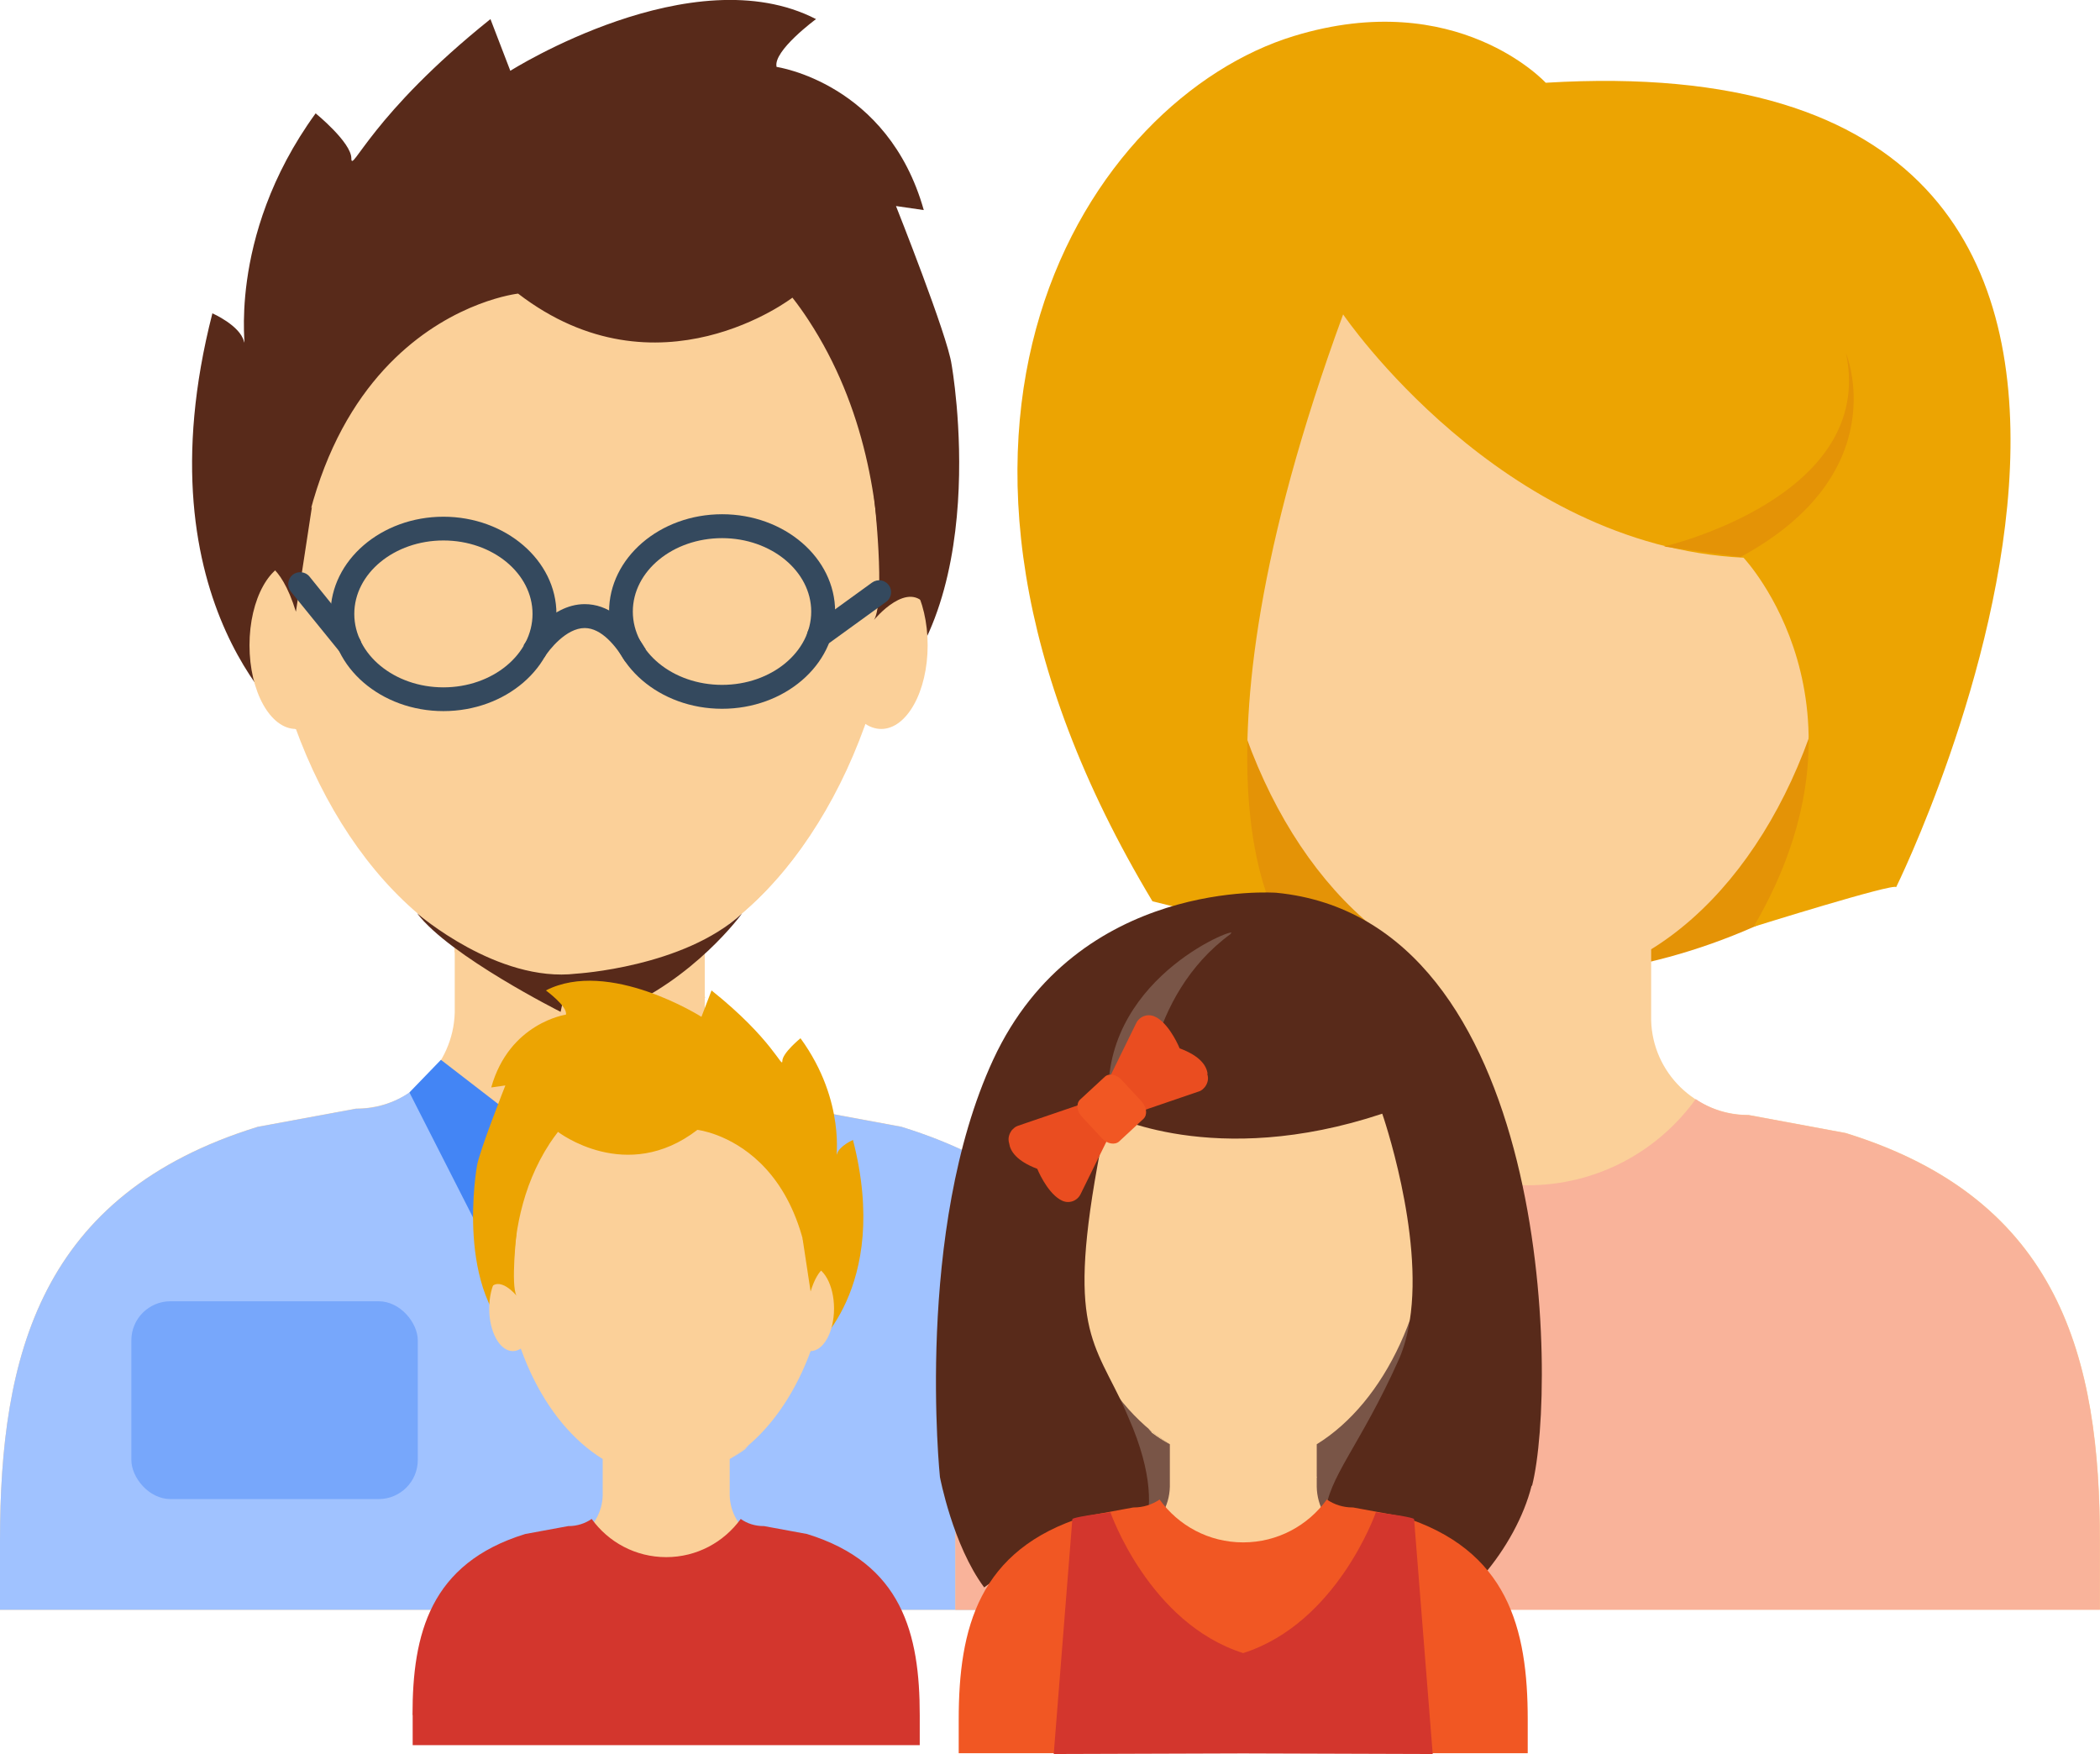<?xml version="1.0" encoding="UTF-8"?><svg xmlns="http://www.w3.org/2000/svg" viewBox="0 0 135.26 112.97"><defs><style>.d{fill:#f9b39a;}.e{fill:#a0c2ff;}.f{fill:#fbd099;}.g{fill:#34495e;}.h{fill:#e49306;}.i{fill:#77a7fb;}.j{fill:#4385f5;}.k{fill:#795547;}.l{fill:#eca402;}.m{fill:#d3362d;}.n{fill:#ea4d20;}.o{fill:#582a1a;}.p{fill:#f15723;}</style></defs><g id="a"/><g id="b"><g id="c"><g><g><g><g><path class="f" d="M58.08,72.57l-6.33-1.17h-.06c-3.41-.03-6.21-2.77-6.3-6.18v-4.64c7.47-4.61,12.69-15.39,12.69-27.96,0-16.78-9.28-25.32-20.74-25.32h0c-11.46,0-20.74,8.54-20.74,25.32,0,12.57,5.23,23.36,12.69,27.96v4.64c-.1,3.41-2.89,6.15-6.3,6.18h-.06l-6.33,1.17C2.58,76.9,0,87.29,0,99.25v4.43H74.68v-4.43c0-11.95-2.59-22.34-16.6-26.67Z"/><path class="f" d="M45.42,64.25s0-.04-.03-.06v.06h.03Z"/></g><g><path class="f" d="M52.58,53.15c-1.97,3.19-4.43,5.74-7.19,7.43v4.4c-1.6,.53-3.26,.8-4.95,.8-4.12,0-7.97-1.63-11.16-4.46v-.74c2.43,1.38,5.07,2.13,7.84,2.13,6.15,0,11.71-3.72,15.46-9.56Z"/><path class="f" d="M45.42,64.25h-.03v-.06s.03,.06,.03,.06Z"/></g><path class="e" d="M74.68,99.25v4.43H0v-4.43c0-11.95,2.58-22.34,16.6-26.67l6.33-1.17h.06c1.23,0,2.4-.37,3.38-1.05,2.46,3.41,6.45,5.63,10.97,5.63s8.51-2.22,10.97-5.63c.98,.68,2.15,1.05,3.38,1.05h.06l6.33,1.17c14.01,4.33,16.59,14.72,16.59,26.67Z"/><path class="f" d="M29.17,60.53c-.61-.34-1.23-.74-1.81-1.17t-.06-.03s-.03-.03-.03-.06c-.12-.12-.25-.28-.37-.43,.73,.61,1.48,1.2,2.28,1.69Z"/><path class="o" d="M19.06,46.94s-10.24-7.81-5.38-26.76c0,0,1.76,.77,2.03,1.8,.26,1.02-1.27-6.57,4.62-14.68,0,0,2.3,1.87,2.3,2.9s1.28-2.82,8.96-8.97l1.28,3.33s11.73-7.43,19.69-3.33c0,0-2.79,2.05-2.54,3.08,0,0,7.17,1.02,9.48,9.22l-1.79-.26s3.33,8.37,3.58,10.2c0,0,2.92,16.21-5.48,22.5,0,0,3.59-14.18-3.74-25.36-.32-.49-.66-.97-1.03-1.44,0,0-8.65,6.67-17.67-.26,0,0-16.39,1.78-14.34,28.04Z"/><path class="f" d="M22.05,41.56c0,2.97-1.34,5.39-2.99,5.39s-2.99-2.42-2.99-5.39,1.33-5.39,2.99-5.39,2.99,2.41,2.99,5.39Z"/><path class="f" d="M59.75,41.56c0,2.97-1.34,5.39-2.99,5.39s-2.99-2.42-2.99-5.39,1.33-5.39,2.99-5.39,2.99,2.41,2.99,5.39Z"/><path class="o" d="M16.74,36.17s1.29-.11,2.32,3.23l1.03-6.75-3.35,3.52Z"/><path class="o" d="M56.3,31.99s.75,6.65,0,7.93c0,0,2.25-2.74,3.45-.77,.47,.77-3.45-7.16-3.45-7.16Z"/><path class="g" d="M28.56,45.8c-4.01,0-7.27-2.81-7.27-6.26s3.27-6.26,7.27-6.26,7.28,2.81,7.28,6.26-3.27,6.26-7.28,6.26Zm0-10.99c-3.16,0-5.74,2.12-5.74,4.73s2.58,4.73,5.74,4.73,5.74-2.12,5.74-4.73-2.57-4.73-5.74-4.73Z"/><path class="g" d="M46.51,45.65c-4.02,0-7.28-2.81-7.28-6.26s3.26-6.27,7.28-6.27,7.28,2.81,7.28,6.27-3.27,6.26-7.28,6.26Zm0-10.99c-3.17,0-5.75,2.12-5.75,4.73s2.58,4.72,5.75,4.72,5.74-2.12,5.74-4.72-2.58-4.73-5.74-4.73Z"/><path class="o" d="M26.89,58.84s5.15,4.48,10.23,3.87c0,0,6.92-.41,10.67-3.87,0,0-3.06,4.25-8.18,6.33l-.39-1.76-1.28,1.76-1.47-1.7-.36,1.7s-7.15-3.59-9.23-6.33Z"/><path class="g" d="M40.27,42.61c-.59-.99-1.52-2.16-2.61-2.16h0c-1.19,0-2.29,1.39-2.62,1.92l-1.32-.8c.07-.11,1.64-2.66,3.94-2.66h0c1.46,0,2.77,.97,3.93,2.91l-1.32,.79Z"/><path class="g" d="M22.52,42.32c-.23,0-.45-.09-.6-.29l-3.19-3.93c-.26-.33-.21-.81,.12-1.08,.33-.26,.82-.21,1.08,.11l3.18,3.94c.27,.33,.21,.81-.11,1.08-.15,.11-.31,.17-.49,.17Z"/><path class="g" d="M52.74,41.72c-.23,0-.47-.11-.62-.32-.25-.34-.17-.82,.17-1.07l3.88-2.81c.35-.25,.83-.17,1.08,.17,.25,.34,.17,.83-.17,1.07l-3.88,2.81c-.14,.1-.3,.15-.45,.15Z"/><g><polygon class="j" points="28.4 68.26 38.42 75.99 33.32 84.02 26.37 70.36 28.4 68.26"/><polygon class="j" points="46.27 68.26 38.42 75.99 43.65 84.02 48.31 70.36 46.27 68.26"/></g></g><rect class="i" x="8.46" y="83.81" width="18.45" height="12.74" rx="2.52" ry="2.52"/></g><g><path class="h" d="M74.86,44.22s4.76,14.46,7.83,15.65c3.06,1.19,15.39,6.38,30.31-.19,16.54-7.28,8.13-18.85,8.13-18.85l-46.26,3.4Z"/><g><g><path class="f" d="M77.92,72.97l6.25-1.16h.06c3.37-.03,6.13-2.73,6.22-6.09v-4.58c-7.37-4.55-12.53-15.2-12.53-27.61,0-16.56,9.16-25,20.48-25h0c11.32,0,20.48,8.43,20.48,25,0,12.41-5.16,23.06-12.53,27.61v4.58c.09,3.36,2.85,6.07,6.22,6.09h.06l6.25,1.16c13.83,4.27,16.38,14.53,16.38,26.33v4.37H61.54v-4.37c0-11.8,2.54-22.06,16.38-26.33Z"/><path class="f" d="M90.42,64.75s0-.03,.03-.06v.06h-.03Z"/></g><path class="f" d="M90.42,64.75h.03v-.06s-.03,.06-.03,.06Z"/><path class="d" d="M61.54,99.31v4.37h73.71v-4.37c0-11.8-2.55-22.06-16.38-26.33l-6.25-1.16h-.06c-1.21,0-2.37-.36-3.34-1.03-2.43,3.37-6.37,5.55-10.83,5.55s-8.4-2.18-10.83-5.55c-.97,.66-2.12,1.03-3.34,1.03h-.06l-6.25,1.16c-13.83,4.27-16.37,14.53-16.37,26.33Z"/><path class="l" d="M86.51,20.25s10.12,14.91,25.79,15.67c0,0,8.99,9.49,.65,23.77,0,0,9.08-2.84,9.18-2.55,0,0,27.07-54.82-22.57-51.81,0,0-5.71-6.22-16.22-3.01-13.13,4.01-27.42,25.25-9.11,55.73,0,0,7.93,1.98,8.45,1.81,0,0-7.29-9.28,3.83-39.61Z"/><path class="h" d="M107.17,35.2s13.7-3.16,11.73-12.45c0,0,3.23,7.7-6.8,13.13l-4.93-.68Z"/></g></g><g><path class="k" d="M91.95,91.37c0,9.48-5.31,17.17-11.88,17.17s-11.87-7.69-11.87-17.17,5.32-17.17,11.87-17.17,11.88,7.69,11.88,17.17Z"/><g><path class="f" d="M86.54,98.78l-6.46,4.04-6.46-4.04c1.01-.63,1.7-1.75,1.73-3.03v-2.73c-4.39-2.71-7.45-9.03-7.45-16.42,0-4.93,1.35-8.64,3.56-11.11,2.21-2.49,5.26-3.73,8.63-3.73,6.72,0,12.16,5,12.16,14.84,0,7.38-3.05,13.71-7.44,16.42v2.73c.02,1.29,.71,2.4,1.74,3.03Z"/><path class="f" d="M84.82,95.17s0-.02-.02-.03v.03h.02Z"/></g><g><path class="f" d="M90.79,85.06c.9-5.66-1.77-13.34-1.77-13.34-10.85,3.61-17.69,0-17.69,0-2.74,13.09-1.23,14.2,.81,18.38-2.59-3.27-4.24-8.1-4.24-13.49,0-4.92,1.35-8.64,3.58-11.13,2.2-2.47,5.25-3.73,8.6-3.73,6.73,0,12.18,5.02,12.18,14.86,0,3.07-.54,5.95-1.46,8.46Z"/><path class="f" d="M84.82,95.17h-.02v-.03s.02,.03,.02,.03Z"/></g><path class="f" d="M84.82,95.17h-.02v-.03s.02,.03,.02,.03Z"/><path class="f" d="M84.82,95.17h-.02v-.03s.02,.03,.02,.03Z"/><path class="f" d="M75.28,92.98c-.36-.19-.72-.43-1.06-.68t-.03-.02s-.02-.02-.02-.04c-.07-.07-.15-.16-.22-.26,.44,.36,.86,.71,1.33,.99Z"/><path class="o" d="M98.65,95.69c-.49,1.97-1.66,4.08-3.1,5.76-.16-.09-.34-.18-.52-.27-.19-.11-.42-.22-.63-.31-.21-.11-.45-.2-.68-.29-.47-.2-.95-.36-1.46-.52l-3.71-.69h-.04c-.36,0-.7-.05-1.05-.16-.12-.04-.24-.07-.35-.13-.11-.05-.22-.1-.32-.16-.09-.05-.18-.11-.26-.16-.49-.3-.88-.71-1.17-1.21,.15-2.38,2.25-4.41,4.76-10.04,.32-.74,.54-1.57,.68-2.44,.9-5.66-1.77-13.34-1.77-13.34-10.85,3.61-17.69,0-17.69,0-2.74,13.09-1.23,14.2,.81,18.38,.27,.56,.54,1.19,.83,1.89,1.39,3.5,1.12,5.61,.63,6.78-.15,.09-.29,.18-.45,.25-.29,.14-.6,.24-.91,.29-.2,.03-.39,.05-.59,.05h-.04l-3.71,.69c-1.02,.32-1.95,.68-2.77,1.12-.27,.14-.53,.27-.78,.43-.32,.19-.65,.39-.93,.6-.02,.01-.02,.03-.04,.03-2.02-2.71-2.85-7.11-2.85-7.11,0,0-1.65-15.89,3.43-26.88,5.44-11.73,18.24-10.75,18.24-10.75,17.69,1.73,18.13,31.6,16.47,38.19Z"/><path class="k" d="M79.26,60.14c.84-.62-7.99,2.56-7.87,10.37l2.33,.91s0-7.22,5.55-11.27Z"/><g><path class="n" d="M65,73.64c-.09-.29-.02-.57,.14-.8,0,0,0-.01,0-.01h0c.11-.13,.24-.26,.42-.32l4.86-1.66c.25-.37,.73-.52,1.14-.32l.14,.07c.38,.18,.55,.6,.47,.99,.03,.3-.1,.61-.34,.79l-2.23,4.53c-.22,.45-.76,.64-1.21,.41l-.13-.07c-.87-.53-1.45-1.97-1.45-1.97-1.35-.51-1.74-1.15-1.81-1.64Z"/><path class="n" d="M77.76,69.18c.1,.28,.03,.57-.13,.8,0,0,0,0,0,0h0c-.11,.14-.24,.27-.42,.32l-4.86,1.66c-.25,.37-.73,.52-1.14,.32l-.13-.06c-.38-.18-.55-.59-.47-.99-.03-.31,.09-.62,.35-.8l2.22-4.53c.22-.45,.76-.64,1.21-.42l.14,.07c.87,.53,1.45,1.97,1.45,1.97,1.35,.5,1.74,1.14,1.8,1.64Z"/><path class="p" d="M70.97,73.31c.34,.37,.84,.45,1.11,.21l1.57-1.46c.27-.26,.21-.76-.12-1.12l-1.28-1.38c-.34-.37-.84-.46-1.1-.2l-1.58,1.46c-.27,.26-.22,.76,.13,1.12l1.28,1.38Z"/></g><path class="p" d="M98.4,110.75v2.17H61.75v-2.17c0-5.86,1.26-10.96,8.15-13.09l3.1-.57h.03c.6,0,1.17-.18,1.66-.51,1.2,1.67,3.16,2.76,5.38,2.76s4.18-1.09,5.39-2.76c.49,.33,1.05,.51,1.66,.51h.03l3.1,.57c6.88,2.13,8.15,7.23,8.15,13.09Z"/><path class="m" d="M92.28,112.97l-1.2-15.13s.04-.13-2.46-.44c0,0-2.48,7.14-8.55,9.07-6.07-1.93-8.55-9.07-8.55-9.07-2.49,.31-2.45,.44-2.45,.44l-1.2,15.13,12.2-.04,12.2,.04Z"/></g><g><g><path class="f" d="M47,93.97v2.35c.03,1.1,.61,2.06,1.47,2.61l-6.07,2.76-5.05-2.76c.85-.55,1.44-1.51,1.47-2.61v-2.35c-3.81-2.35-6.46-7.84-6.46-14.23,0-8.53,4.72-12.87,10.55-12.87,2.92,0,5.55,1.08,7.46,3.24,1.92,2.14,3.09,5.36,3.09,9.63,0,6.39-2.66,11.88-6.46,14.23Z"/><path class="f" d="M38.8,95.83s0-.02,.01-.03v.03h-.01Z"/></g><path class="f" d="M38.8,95.83h.01v-.03s-.01,.03-.01,.03Z"/><path class="m" d="M26.58,110.46v1.94H59.24v-1.94c0-5.23-1.13-9.77-7.26-11.66l-2.77-.51h-.03c-.54,0-1.05-.16-1.47-.46-1.08,1.49-2.82,2.46-4.8,2.46s-3.73-.97-4.8-2.46c-.42,.29-.94,.46-1.48,.46h-.03l-2.77,.51c-6.13,1.89-7.26,6.43-7.26,11.66Z"/><path class="f" d="M47.07,93.93c.31-.17,.63-.37,.92-.59t.03-.02s.01-.02,.01-.03c.06-.06,.13-.14,.19-.22-.37,.31-.75,.61-1.16,.86Z"/><path class="l" d="M52.21,87.03s5.21-3.97,2.73-13.61c0,0-.89,.39-1.03,.91-.14,.52,.65-3.34-2.35-7.46,0,0-1.17,.95-1.17,1.47s-.65-1.43-4.56-4.55l-.65,1.7s-5.96-3.78-10.02-1.7c0,0,1.42,1.04,1.29,1.56,0,0-3.64,.52-4.81,4.69l.91-.13s-1.69,4.26-1.83,5.19c0,0-1.49,8.24,2.79,11.44,0,0-1.82-7.21,1.9-12.9,.17-.25,.34-.5,.53-.74,0,0,4.4,3.4,8.98-.13,0,0,8.34,.91,7.3,14.26Z"/><path class="f" d="M50.68,84.28c0,1.51,.68,2.74,1.52,2.74s1.52-1.23,1.52-2.74-.68-2.74-1.52-2.74-1.52,1.23-1.52,2.74Z"/><path class="f" d="M31.51,84.28c0,1.51,.68,2.74,1.52,2.74s1.52-1.23,1.52-2.74-.68-2.74-1.52-2.74-1.52,1.23-1.52,2.74Z"/><path class="l" d="M53.39,81.54s-.66-.05-1.18,1.64l-.52-3.43,1.7,1.79Z"/><path class="l" d="M33.27,79.42s-.38,3.38,0,4.03c0,0-1.14-1.39-1.76-.39-.24,.39,1.76-3.64,1.76-3.64Z"/></g></g></g></g></svg>